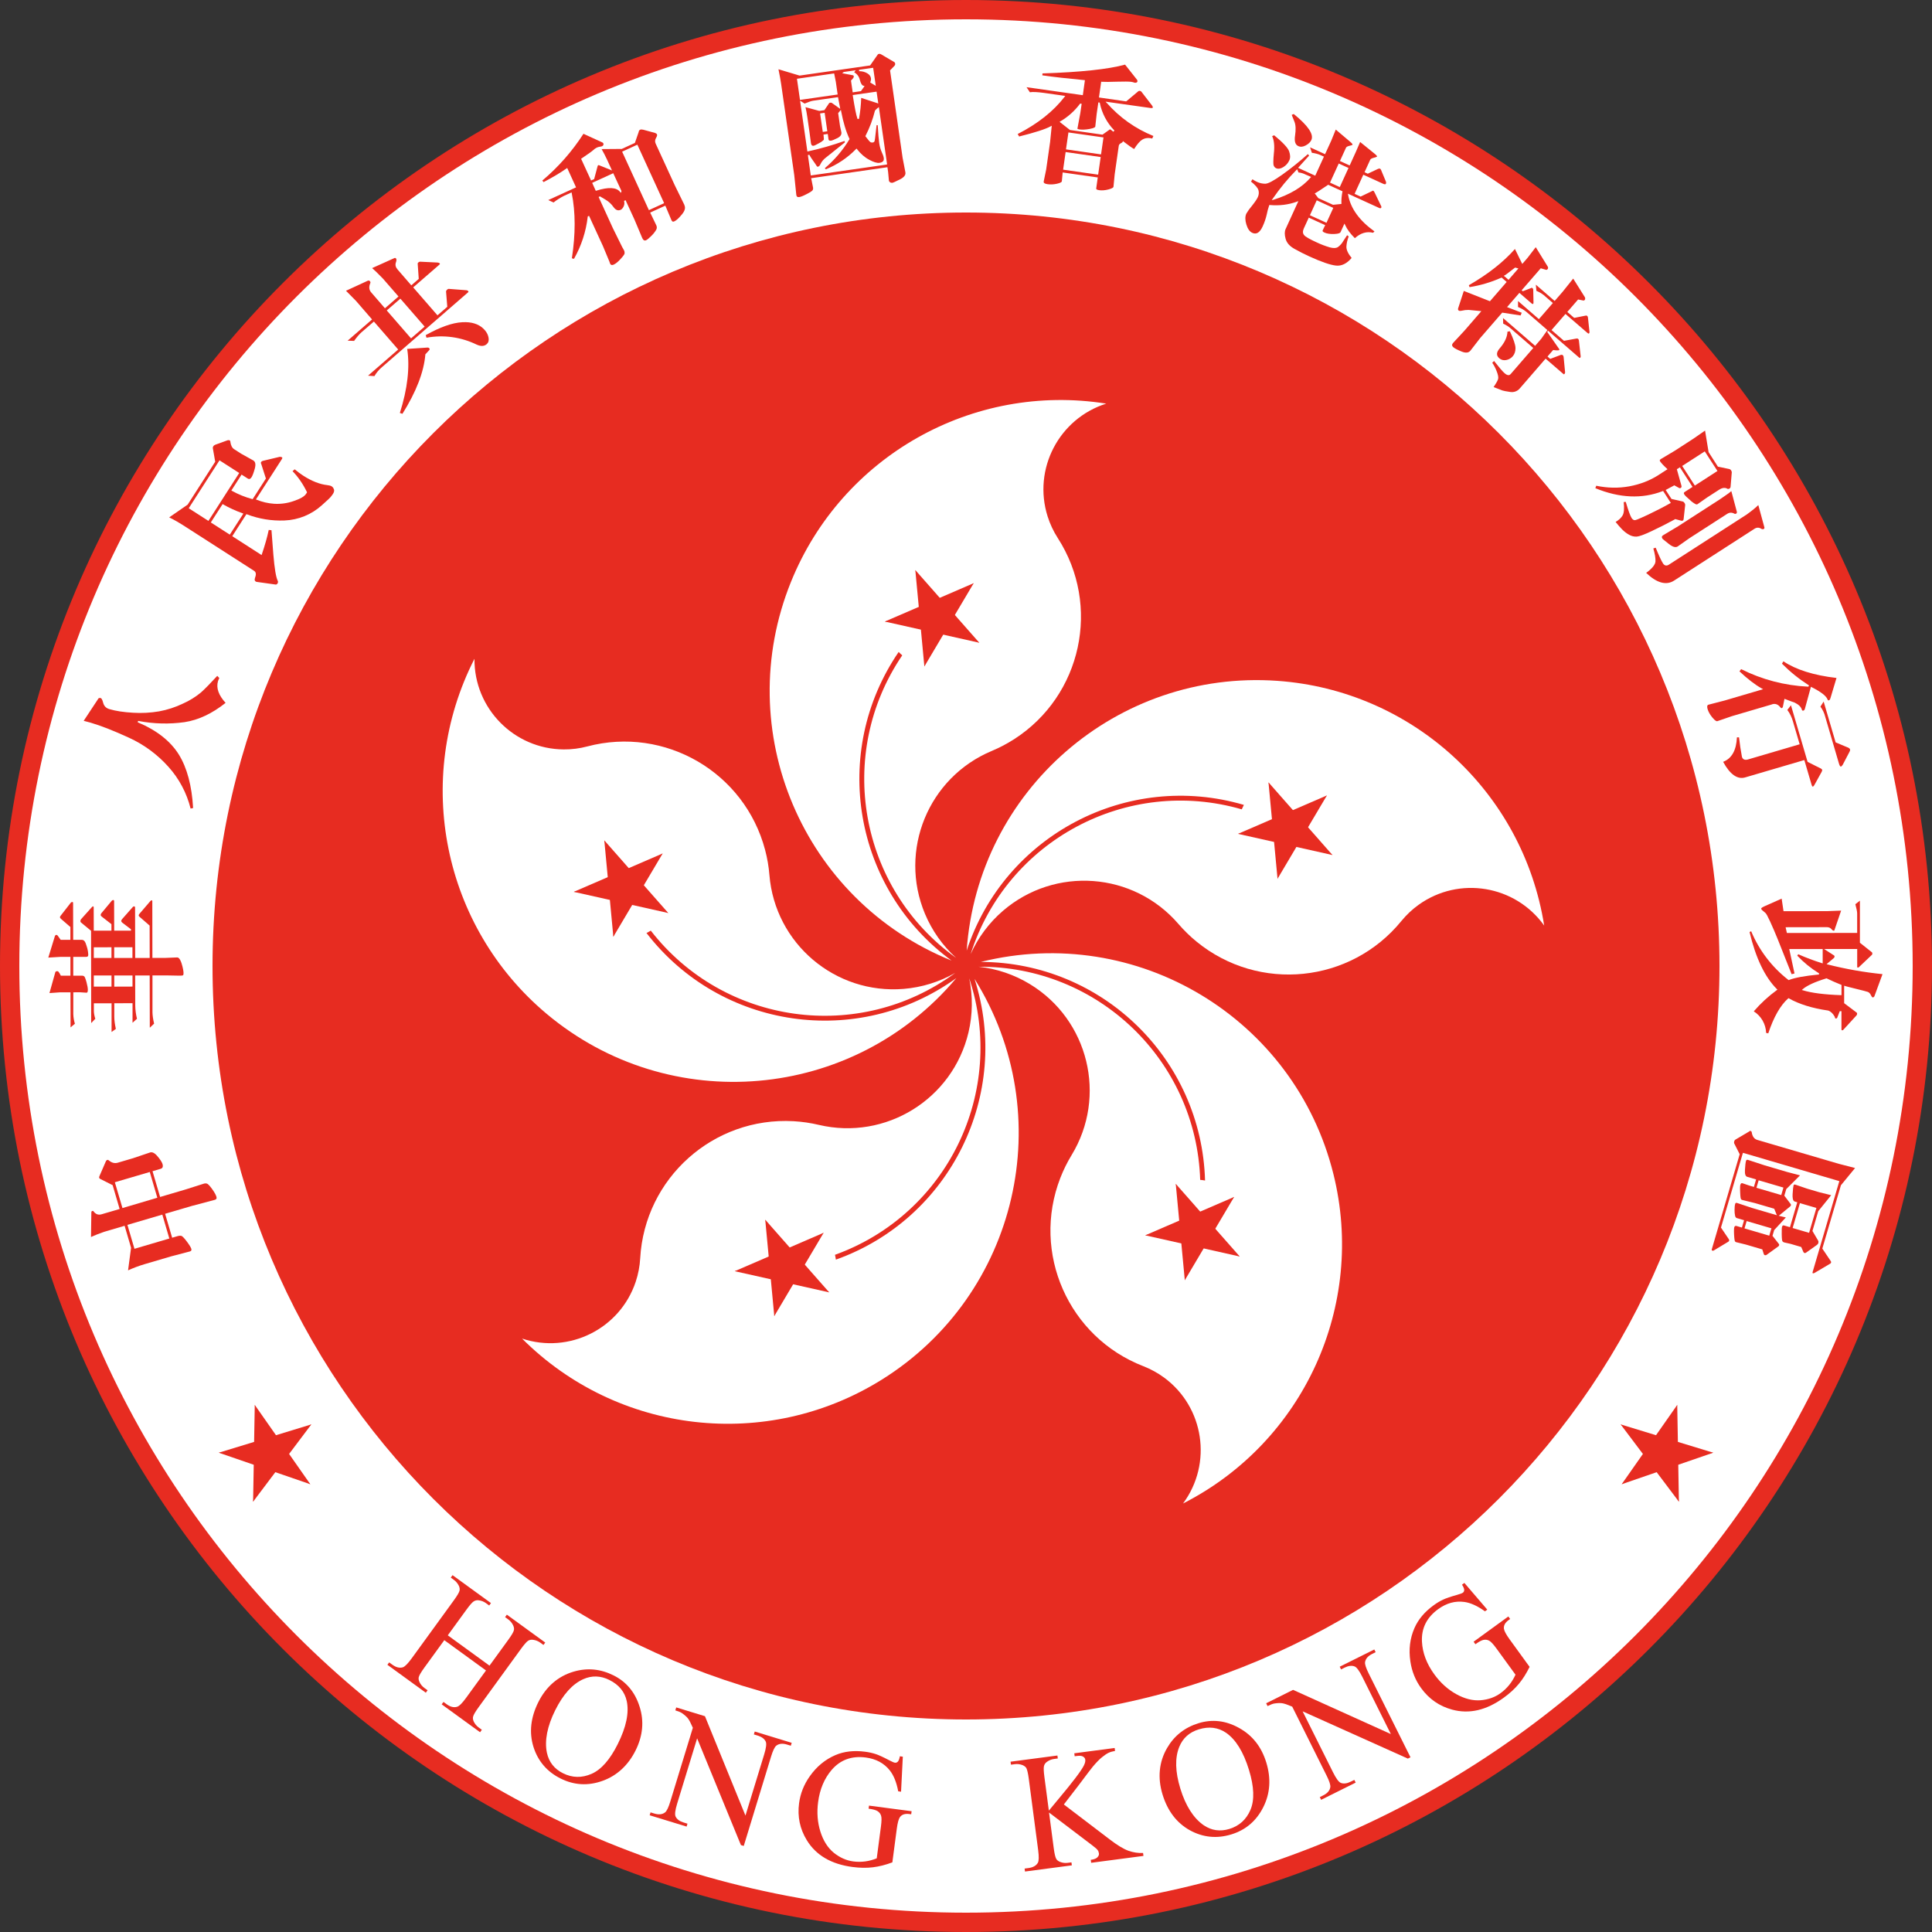 <svg viewBox="0 0 487 487" fill="none" xmlns="http://www.w3.org/2000/svg">
<rect x="0" y="0" width="487" height="487" fill="#333333" stroke="none"/>
<g clip-path="url(#clip0_109_4849)">
<path d="M243.5 484.565C376.637 484.565 484.565 376.637 484.565 243.5C484.565 110.364 376.637 2.435 243.5 2.435C110.363 2.435 2.435 110.364 2.435 243.5C2.435 376.637 110.363 484.565 243.5 484.565Z" fill="white" stroke="#E72C21" stroke-width="4.87"/>
<path d="M243.5 433.43C348.395 433.43 433.43 348.395 433.43 243.5C433.43 138.604 348.395 53.57 243.5 53.57C138.605 53.57 53.57 138.604 53.57 243.5C53.57 348.395 138.605 433.43 243.5 433.43Z" fill="#E72C21"/>
<path d="M278.848 101.742C266.917 105.517 260.301 118.252 264.076 130.183C264.684 132.099 265.545 133.933 266.632 135.621C277.598 152.642 272.696 175.328 255.675 186.302C253.865 187.462 251.958 188.469 249.977 189.297C233.995 195.993 226.463 214.369 233.159 230.351C234.937 234.588 237.615 238.378 241.016 241.463C216.553 223.931 210.53 190.092 227.429 165.19C227.112 164.923 226.82 164.638 226.528 164.338C209.24 189.613 215.14 224.052 239.856 242.136C202.316 226.95 184.191 184.2 199.386 146.66C212.186 115.013 245.131 96.394 278.848 101.742Z" fill="white"/>
<path d="M245.44 147.001L233.663 152.09L236.203 157.983L245.44 147.001Z" fill="#E72C21"/>
<path d="M245.44 147.001L238.898 158.04L233.379 154.769L245.44 147.001Z" fill="#E72C21"/>
<path d="M246.852 162.017L238.37 152.382L233.557 156.619L246.852 162.009V162.017Z" fill="#E72C21"/>
<path d="M246.852 162.017L234.328 159.208L235.732 152.95L246.852 162.017Z" fill="#E72C21"/>
<path d="M223.038 156.676L235.562 159.484L236.966 153.226L223.038 156.676Z" fill="#E72C21"/>
<path d="M223.038 156.676L234.815 151.587L237.356 157.48L223.03 156.676H223.038Z" fill="#E72C21"/>
<path d="M233.005 167.999L239.547 156.96L234.028 153.689L233.005 167.999Z" fill="#E72C21"/>
<path d="M233.005 167.999L231.804 155.223L238.192 154.623L233.005 167.999Z" fill="#E72C21"/>
<path d="M230.724 143.698L231.926 156.473L238.313 155.873L230.724 143.698Z" fill="#E72C21"/>
<path d="M230.724 143.698L239.206 153.332L234.393 157.569L230.732 143.698H230.724Z" fill="#E72C21"/>
<path d="M389.243 233.305C381.962 223.127 367.815 220.765 357.628 228.046C355.989 229.215 354.52 230.603 353.245 232.161C340.445 247.851 317.354 250.196 301.664 237.396C300 236.041 298.458 234.531 297.054 232.908C285.747 219.775 265.943 218.298 252.81 229.596C249.328 232.591 246.552 236.317 244.669 240.505C253.784 211.821 284.108 195.636 313.011 204.012C313.173 203.631 313.352 203.258 313.547 202.892C284.164 194.264 253.232 210.514 243.67 239.612C246.511 199.215 281.567 168.77 321.964 171.619C356.013 174.013 383.91 199.597 389.243 233.314" fill="white"/>
<path d="M335.876 215.53L327.394 205.895L322.581 210.132L335.876 215.522V215.53Z" fill="#E72C21"/>
<path d="M335.876 215.53L323.352 212.721L324.756 206.464L335.876 215.53Z" fill="#E72C21"/>
<path d="M322.029 221.512L328.571 210.473L323.051 207.202L322.029 221.512Z" fill="#E72C21"/>
<path d="M322.029 221.512L320.827 208.736L327.215 208.136L322.029 221.512Z" fill="#E72C21"/>
<path d="M319.748 197.211L320.949 209.986L327.337 209.386L319.748 197.211Z" fill="#E72C21"/>
<path d="M319.748 197.211L328.23 206.845L323.417 211.082L319.756 197.211H319.748Z" fill="#E72C21"/>
<path d="M312.061 210.189L324.585 212.998L325.99 206.74L312.061 210.189Z" fill="#E72C21"/>
<path d="M312.061 210.189L323.839 205.1L326.379 210.993L312.053 210.189H312.061Z" fill="#E72C21"/>
<path d="M334.471 200.506L322.694 205.595L325.235 211.488L334.471 200.506Z" fill="#E72C21"/>
<path d="M334.472 200.506L327.929 211.545L322.41 208.274L334.472 200.506Z" fill="#E72C21"/>
<path d="M131.579 337.41C143.454 341.371 156.286 334.959 160.247 323.084C160.88 321.176 161.262 319.188 161.376 317.183C162.504 296.964 179.817 281.494 200.027 282.622C202.178 282.744 204.305 283.052 206.399 283.548C223.265 287.525 240.156 277.079 244.133 260.22C245.188 255.748 245.245 251.105 244.312 246.609C253.792 275.171 238.784 306.088 210.473 316.298C210.571 316.704 210.644 317.11 210.701 317.516C239.547 307.224 255.018 275.902 245.651 246.739C267.095 281.096 256.633 326.322 222.275 347.767C193.315 365.842 155.718 361.549 131.587 337.402" fill="white"/>
<path d="M185.206 320.43L197.73 323.238L199.134 316.98L185.206 320.43Z" fill="#E72C21"/>
<path d="M185.206 320.43L196.983 315.341L199.524 321.233L185.198 320.43H185.206Z" fill="#E72C21"/>
<path d="M192.892 307.451L194.094 320.227L200.482 319.626L192.892 307.451Z" fill="#E72C21"/>
<path d="M192.892 307.451L201.374 317.086L196.561 321.323L192.901 307.451H192.892Z" fill="#E72C21"/>
<path d="M209.02 325.77L200.538 316.136L195.725 320.373L209.02 325.762V325.77Z" fill="#E72C21"/>
<path d="M209.02 325.771L196.496 322.962L197.9 316.704L209.02 325.771Z" fill="#E72C21"/>
<path d="M207.616 310.747L195.839 315.836L198.379 321.729L207.616 310.747Z" fill="#E72C21"/>
<path d="M207.616 310.747L201.074 321.785L195.555 318.514L207.616 310.747Z" fill="#E72C21"/>
<path d="M195.173 331.753L201.715 320.714L196.196 317.443L195.173 331.753Z" fill="#E72C21"/>
<path d="M195.173 331.753L193.972 318.977L200.36 318.376L195.173 331.753Z" fill="#E72C21"/>
<path d="M298.231 378.959C305.666 368.894 303.531 354.706 293.466 347.271C291.851 346.078 290.073 345.104 288.198 344.374C269.319 337.053 259.952 315.811 267.274 296.932C268.053 294.927 269.003 292.995 270.123 291.161C279.116 276.356 274.408 257.055 259.595 248.061C255.667 245.675 251.268 244.182 246.706 243.687C276.803 243.492 301.567 267.322 302.532 297.411C302.946 297.443 303.352 297.5 303.758 297.573C302.89 266.957 277.874 242.566 247.25 242.469C286.551 232.689 326.339 256.625 336.111 295.925C344.35 329.05 328.644 363.48 298.231 378.975" fill="white"/>
<path d="M298.653 322.711L305.195 311.672L299.675 308.401L298.653 322.711Z" fill="#E72C21"/>
<path d="M298.653 322.711L297.451 309.935L303.839 309.334L298.653 322.711Z" fill="#E72C21"/>
<path d="M288.677 311.388L301.201 314.196L302.605 307.938L288.677 311.388Z" fill="#E72C21"/>
<path d="M288.677 311.388L300.455 306.299L302.995 312.191L288.669 311.388H288.677Z" fill="#E72C21"/>
<path d="M311.087 301.713L299.31 306.802L301.851 312.695L311.087 301.713Z" fill="#E72C21"/>
<path d="M311.087 301.713L304.545 312.751L299.026 309.48L311.087 301.713Z" fill="#E72C21"/>
<path d="M296.372 298.409L297.573 311.185L303.961 310.584L296.372 298.409Z" fill="#E72C21"/>
<path d="M296.372 298.409L304.854 308.044L300.041 312.281L296.38 298.409H296.372Z" fill="#E72C21"/>
<path d="M312.5 316.728L304.018 307.094L299.205 311.331L312.5 316.72V316.728Z" fill="#E72C21"/>
<path d="M312.5 316.728L299.976 313.92L301.38 307.662L312.5 316.728Z" fill="#E72C21"/>
<path d="M119.599 166.075C119.502 178.591 129.566 188.81 142.082 188.907C144.095 188.923 146.1 188.672 148.048 188.152C167.625 182.982 187.69 194.662 192.86 214.239C193.412 216.317 193.777 218.444 193.948 220.587C195.376 237.851 210.53 250.691 227.794 249.271C232.372 248.889 236.804 247.518 240.789 245.237C216.553 263.085 182.511 258.362 164.046 234.588C163.689 234.799 163.332 235.002 162.958 235.18C181.659 259.433 216.236 264.465 241.065 246.544C215.019 277.557 168.762 281.575 137.756 255.529C111.62 233.573 104.088 196.488 119.591 166.075" fill="white"/>
<path d="M152.325 211.829L153.527 224.604L159.915 224.004L152.325 211.829Z" fill="#E72C21"/>
<path d="M152.325 211.829L160.807 221.463L155.994 225.7L152.334 211.829H152.325Z" fill="#E72C21"/>
<path d="M167.041 215.132L155.264 220.221L157.804 226.114L167.041 215.132Z" fill="#E72C21"/>
<path d="M167.041 215.132L160.499 226.171L154.98 222.9L167.041 215.132Z" fill="#E72C21"/>
<path d="M154.606 236.13L161.148 225.091L155.629 221.82L154.606 236.13Z" fill="#E72C21"/>
<path d="M154.606 236.13L153.405 223.354L159.793 222.754L154.606 236.13Z" fill="#E72C21"/>
<path d="M168.453 230.148L159.971 220.514L155.158 224.75L168.453 230.14V230.148Z" fill="#E72C21"/>
<path d="M168.453 230.148L155.929 227.34L157.333 221.082L168.453 230.148Z" fill="#E72C21"/>
<path d="M144.631 224.807L157.155 227.616L158.559 221.358L144.631 224.807Z" fill="#E72C21"/>
<path d="M144.631 224.807L156.408 219.718L158.949 225.611L144.623 224.807H144.631Z" fill="#E72C21"/>
<path d="M78.48 359.049L66.208 362.799L68.083 368.935L78.48 359.049Z" fill="#E72C21"/>
<path d="M78.48 359.049L70.761 369.3L65.639 365.437L78.488 359.049H78.48Z" fill="#E72C21"/>
<path d="M78.22 374.13L70.859 363.619L65.599 367.295L78.212 374.13H78.22Z" fill="#E72C21"/>
<path d="M78.22 374.13L66.086 369.95L68.172 363.886L78.212 374.13H78.22Z" fill="#E72C21"/>
<path d="M55.145 366.183L67.279 370.364L69.365 364.3L55.145 366.192V366.183Z" fill="#E72C21"/>
<path d="M55.145 366.183L67.417 362.434L69.292 368.57L55.145 366.183Z" fill="#E72C21"/>
<path d="M63.797 378.537L71.516 368.286L66.394 364.422L63.797 378.529V378.537Z" fill="#E72C21"/>
<path d="M63.797 378.537L64.024 365.705L70.436 365.818L63.797 378.537Z" fill="#E72C21"/>
<path d="M64.219 354.138L63.992 366.971L70.404 367.084L64.211 354.138H64.219Z" fill="#E72C21"/>
<path d="M64.219 354.138L71.581 364.649L66.321 368.326L64.219 354.138Z" fill="#E72C21"/>
<path d="M408.52 359.049L416.239 369.3L421.361 365.437L408.512 359.049H408.52Z" fill="#E72C21"/>
<path d="M408.52 359.049L420.792 362.799L418.917 368.935L408.52 359.049Z" fill="#E72C21"/>
<path d="M422.781 354.138L415.419 364.649L420.679 368.326L422.781 354.138Z" fill="#E72C21"/>
<path d="M422.781 354.138L423.008 366.971L416.596 367.084L422.789 354.138H422.781Z" fill="#E72C21"/>
<path d="M423.203 378.537L422.976 365.705L416.564 365.818L423.203 378.537Z" fill="#E72C21"/>
<path d="M423.203 378.537L415.484 368.286L420.606 364.422L423.203 378.529V378.537Z" fill="#E72C21"/>
<path d="M431.855 366.183L419.583 362.434L417.708 368.57L431.855 366.183Z" fill="#E72C21"/>
<path d="M431.855 366.183L419.721 370.364L417.635 364.3L431.855 366.192V366.183Z" fill="#E72C21"/>
<path d="M408.78 374.13L420.914 369.95L418.828 363.886L408.788 374.13H408.78Z" fill="#E72C21"/>
<path d="M408.78 374.13L416.142 363.619L421.401 367.295L408.788 374.13H408.78Z" fill="#E72C21"/>
<path d="M112.887 412.229L123.39 419.859L128.097 413.382C128.933 412.229 129.42 411.418 129.534 410.947C129.623 410.582 129.566 410.176 129.355 409.713C129.071 409.104 128.657 408.609 128.13 408.22L127.318 407.627L127.764 407.01L137.44 414.039L136.993 414.648L136.19 414.064C135.654 413.674 135.053 413.439 134.388 413.349C133.909 413.268 133.462 413.357 133.065 413.625C132.683 413.893 132.091 414.583 131.279 415.695L120.679 430.289C119.843 431.433 119.372 432.245 119.25 432.716C119.161 433.081 119.209 433.487 119.404 433.933C119.705 434.55 120.119 435.053 120.654 435.443L121.458 436.027L121.011 436.644L111.336 429.615L111.783 429.006L112.594 429.591C113.512 430.256 114.388 430.475 115.208 430.232C115.744 430.078 116.507 429.331 117.489 427.976L122.505 421.076L111.994 413.439L106.986 420.33C106.158 421.466 105.687 422.27 105.557 422.748C105.468 423.114 105.525 423.519 105.736 423.982C106.02 424.591 106.434 425.086 106.961 425.476L107.781 426.068L107.335 426.685L97.652 419.648L98.098 419.039L98.902 419.623C99.835 420.297 100.712 420.516 101.531 420.281C102.051 420.119 102.806 419.356 103.788 418.008L114.388 403.414C115.224 402.262 115.711 401.45 115.833 400.979C115.922 400.614 115.874 400.208 115.679 399.762C115.378 399.145 114.964 398.642 114.429 398.252L113.625 397.668L114.072 397.051L123.755 404.088L123.308 404.697L122.497 404.104C121.961 403.715 121.36 403.479 120.695 403.39C120.224 403.317 119.786 403.415 119.38 403.682C118.99 403.942 118.39 404.632 117.586 405.736L112.878 412.213L112.887 412.229Z" fill="#E72C21"/>
<path d="M154.647 422.31C157.893 423.925 160.085 426.563 161.229 430.216C162.39 433.868 162.049 437.537 160.215 441.23C158.38 444.923 155.548 447.585 151.903 448.892C148.259 450.207 144.728 450.012 141.319 448.316C137.91 446.62 135.597 443.933 134.461 440.313C133.349 436.701 133.755 432.951 135.694 429.063C137.634 425.175 140.646 422.529 144.598 421.369C148.032 420.362 151.384 420.679 154.647 422.31ZM153.624 423.479C151.384 422.367 149.176 422.302 146.993 423.284C144.282 424.51 141.936 427.115 139.948 431.109C137.959 435.102 137.22 438.763 137.862 441.831C138.373 444.168 139.72 445.889 141.92 446.985C144.266 448.154 146.66 448.202 149.103 447.139C151.554 446.068 153.762 443.56 155.726 439.615C157.861 435.337 158.608 431.726 157.983 428.787C157.463 426.442 156.01 424.672 153.624 423.487V423.479Z" fill="#E72C21"/>
<path d="M170.45 430.386L177.698 432.602L187.909 457.658L192.625 442.245C193.128 440.605 193.258 439.526 193.022 439.006C192.698 438.308 192.008 437.797 190.961 437.48L190.027 437.196L190.247 436.466L199.564 439.315L199.345 440.045L198.388 439.753C197.259 439.412 196.35 439.501 195.668 440.045C195.255 440.37 194.824 441.287 194.362 442.789L187.479 465.312L186.764 465.093L175.726 438.186L170.693 454.639C170.19 456.278 170.06 457.358 170.288 457.877C170.612 458.575 171.294 459.087 172.341 459.403L173.291 459.696L173.072 460.426L163.762 457.577L163.981 456.847L164.914 457.131C166.051 457.48 166.968 457.382 167.65 456.847C168.072 456.514 168.51 455.597 168.965 454.103L174.646 435.524C174.151 434.38 173.737 433.592 173.421 433.178C173.112 432.773 172.609 432.326 171.911 431.831C171.57 431.604 171.01 431.368 170.231 431.133L170.458 430.394L170.45 430.386Z" fill="#E72C21"/>
<path d="M227.575 442.797L227.129 451.636L226.414 451.538C225.984 449.257 225.27 447.496 224.272 446.246C222.827 444.436 220.814 443.357 218.233 443.016C214.702 442.553 211.837 443.592 209.637 446.141C207.787 448.3 206.65 451.003 206.22 454.257C205.871 456.903 206.066 459.379 206.796 461.692C207.527 464.005 208.655 465.783 210.173 467.025C211.707 468.251 213.338 468.981 215.075 469.208C216.098 469.346 217.105 469.338 218.095 469.208C219.077 469.078 220.043 468.819 221.001 468.429L222.056 460.426C222.242 459.03 222.251 458.113 222.088 457.666C221.942 457.204 221.658 456.838 221.236 456.554C220.83 456.27 220.067 456.059 218.947 455.913L219.053 455.142L229.791 456.554L229.685 457.325L229.182 457.261C228.119 457.123 227.34 457.382 226.853 458.032C226.52 458.502 226.252 459.476 226.057 460.954L224.937 469.444C223.257 470.077 221.626 470.491 220.051 470.686C218.476 470.88 216.756 470.856 214.889 470.612C209.532 469.906 205.693 467.658 203.371 463.859C201.626 461.01 200.977 457.902 201.423 454.541C201.748 452.106 202.633 449.85 204.102 447.772C205.839 445.297 208.014 443.503 210.619 442.391C212.811 441.465 215.295 441.19 218.054 441.555C219.061 441.685 219.962 441.888 220.757 442.155C221.569 442.423 222.689 442.943 224.134 443.706C224.856 444.087 225.351 444.298 225.603 444.331C225.854 444.363 226.09 444.274 226.301 444.071C226.528 443.852 226.707 443.397 226.828 442.707L227.583 442.805L227.575 442.797Z" fill="#E72C21"/>
<path d="M268.15 454.842L279.708 463.648C281.6 465.101 283.174 466.059 284.44 466.522C285.707 466.96 286.932 467.147 288.133 467.074L288.231 467.82L275.049 469.557L274.952 468.811C275.747 468.705 276.291 468.502 276.6 468.194C276.916 467.877 277.054 467.561 277.014 467.228C276.973 466.895 276.868 466.611 276.697 466.367C276.543 466.124 276.056 465.702 275.236 465.085L264.433 456.887L265.61 465.824C265.796 467.22 265.999 468.129 266.243 468.559C266.421 468.884 266.746 469.143 267.217 469.33C267.842 469.574 268.483 469.655 269.132 469.565L270.082 469.444L270.179 470.199L258.37 471.757L258.272 471.01L259.254 470.88C260.399 470.726 261.186 470.288 261.616 469.549C261.884 469.07 261.9 468.007 261.689 466.351L259.336 448.446C259.149 447.042 258.938 446.116 258.711 445.678C258.532 445.378 258.207 445.126 257.753 444.931C257.112 444.688 256.47 444.607 255.813 444.696L254.831 444.826L254.733 444.071L266.543 442.513L266.641 443.259L265.699 443.381C265.058 443.462 264.457 443.706 263.905 444.103C263.508 444.371 263.256 444.737 263.15 445.199C263.045 445.654 263.085 446.563 263.264 447.926L264.384 456.408C264.62 456.108 265.439 455.118 266.843 453.438C270.399 449.201 272.517 446.409 273.199 445.053C273.499 444.461 273.621 443.965 273.564 443.56C273.523 443.243 273.345 442.991 273.028 442.797C272.704 442.586 272.209 442.529 271.535 442.618L270.894 442.699L270.796 441.953L280.975 440.613L281.072 441.36C280.471 441.457 279.936 441.604 279.473 441.815C279.002 442.034 278.442 442.407 277.793 442.935C277.144 443.454 276.356 444.258 275.447 445.345C275.179 445.654 273.978 447.228 271.843 450.077L268.175 454.842H268.15Z" fill="#E72C21"/>
<path d="M302.135 434.363C305.601 433.3 309.01 433.706 312.346 435.573C315.698 437.423 317.979 440.321 319.188 444.258C320.43 448.316 320.178 452.074 318.433 455.54C316.688 459.006 314.001 461.295 310.357 462.407C306.713 463.519 303.19 463.169 299.878 461.327C296.583 459.476 294.302 456.473 293.036 452.318C291.77 448.162 292.127 444.168 294.197 440.605C295.999 437.513 298.645 435.435 302.135 434.363ZM302.2 435.914C299.805 436.644 298.158 438.121 297.257 440.337C296.137 443.089 296.226 446.603 297.533 450.865C298.839 455.126 300.82 458.291 303.401 460.077C305.381 461.424 307.541 461.741 309.894 461.019C312.402 460.247 314.172 458.64 315.211 456.189C316.25 453.73 316.128 450.386 314.837 446.165C313.441 441.595 311.501 438.462 309.018 436.758C307.021 435.419 304.757 435.135 302.208 435.914H302.2Z" fill="#E72C21"/>
<path d="M319.155 429.347L325.941 425.963L350.591 437.107L343.4 422.684C342.637 421.15 341.988 420.273 341.46 420.062C340.746 419.778 339.893 419.883 338.911 420.37L338.043 420.809L337.702 420.127L346.419 415.784L346.76 416.466L345.867 416.913C344.812 417.44 344.22 418.13 344.09 418.991C344.017 419.51 344.333 420.476 345.031 421.88L355.542 442.959L354.877 443.292L328.352 431.377L336.03 446.774C336.793 448.308 337.442 449.184 337.962 449.404C338.676 449.688 339.528 449.582 340.502 449.095L341.387 448.657L341.728 449.339L333.019 453.681L332.678 452.999L333.546 452.561C334.61 452.033 335.21 451.335 335.332 450.475C335.405 449.939 335.097 448.973 334.398 447.577L325.73 430.192C324.577 429.705 323.741 429.412 323.23 429.339C322.727 429.258 322.053 429.274 321.209 429.404C320.803 429.477 320.235 429.688 319.513 430.054L319.172 429.364L319.155 429.347Z" fill="#E72C21"/>
<path d="M369.138 399.023L374.901 405.744L374.316 406.166C372.433 404.811 370.704 404.023 369.122 403.804C366.833 403.488 364.625 404.088 362.515 405.622C359.633 407.716 358.27 410.444 358.432 413.804C358.578 416.645 359.609 419.388 361.541 422.042C363.107 424.201 364.958 425.865 367.076 427.042C369.203 428.219 371.24 428.73 373.196 428.584C375.152 428.422 376.841 427.821 378.253 426.791C379.081 426.19 379.811 425.492 380.444 424.705C381.069 423.933 381.589 423.073 382.011 422.14L377.263 415.606C376.435 414.469 375.81 413.788 375.388 413.577C374.966 413.341 374.503 413.268 374.008 413.357C373.521 413.43 372.815 413.804 371.906 414.461L371.451 413.828L380.209 407.465L380.664 408.098L380.25 408.398C379.381 409.031 379 409.745 379.097 410.565C379.178 411.133 379.657 412.026 380.534 413.236L385.566 420.167C384.779 421.782 383.886 423.211 382.871 424.429C381.865 425.654 380.599 426.823 379.073 427.927C374.706 431.1 370.372 432.115 366.062 430.954C362.839 430.086 360.226 428.284 358.229 425.532C356.784 423.544 355.875 421.296 355.51 418.779C355.064 415.784 355.404 412.984 356.541 410.387C357.499 408.203 359.106 406.296 361.362 404.656C362.182 404.056 362.977 403.585 363.74 403.228C364.511 402.863 365.688 402.465 367.255 402.027C368.042 401.807 368.545 401.621 368.756 401.466C368.967 401.312 369.073 401.093 369.081 400.801C369.089 400.484 368.911 400.03 368.529 399.445L369.146 398.999L369.138 399.023Z" fill="#E72C21"/>
<path d="M54.536 301.615C54.398 301.153 54.041 300.519 53.465 299.716C52.75 298.726 52.377 298.425 52.182 298.36C51.914 298.271 51.59 298.279 51.216 298.417L46.809 299.821L40.356 301.721L38.449 295.227L40.486 294.627C40.811 294.529 41.216 294.302 40.965 293.417C40.819 292.93 40.38 292.257 39.658 291.413C38.968 290.609 38.335 290.309 37.775 290.52L33.522 291.956L29.683 293.085C28.903 293.312 28.149 293.109 27.418 292.492C27.296 292.378 27.191 292.338 27.045 292.395C26.874 292.443 26.744 292.565 26.655 292.801L25.072 296.453C24.991 296.632 24.967 296.778 24.999 296.899C25.04 297.021 25.137 297.11 25.316 297.2L28.327 298.709L28.392 298.742L30.153 304.74L29.999 304.797L25.592 306.087C24.78 306.323 24.107 306.071 23.587 305.357C23.498 305.235 23.408 305.211 23.262 305.26C23.108 305.308 23.043 305.389 23.027 305.56L22.938 311.81C23.798 311.412 24.886 310.982 26.217 310.511L31.412 308.985L33.035 314.521V314.553L32.28 320.219C33.595 319.618 35.007 319.082 36.501 318.644L43.148 316.688L47.848 315.454C48.034 315.397 48.156 315.332 48.213 315.219C48.27 315.121 48.278 314.983 48.229 314.805C48.116 314.431 47.742 313.823 47.133 313.003C46.37 311.98 45.997 311.672 45.827 311.574C45.599 311.453 45.242 311.469 44.804 311.582L43.392 311.996L41.622 305.958L48.424 303.961L54.098 302.459C54.317 302.411 54.471 302.305 54.544 302.183C54.617 302.045 54.617 301.859 54.544 301.615M31.022 304.472L30.868 304.521L28.952 298.011L37.596 295.471L37.751 295.414L39.658 301.916L31.022 304.472ZM42.645 312.037L42.694 312.191L34.049 314.74L33.895 314.789L32.166 308.912L32.109 308.758L40.916 306.169L42.637 312.037" fill="#E72C21"/>
<path d="M28.554 226.869C28.425 226.877 28.303 226.926 28.205 227.015L25.535 230.221C25.43 230.335 25.373 230.489 25.381 230.643C25.381 230.789 25.47 230.927 25.657 231.057L28.027 232.908L28.092 232.956V234.596H23.636V234.434L23.619 228.793C23.619 228.468 23.506 228.468 23.457 228.468C23.376 228.468 23.295 228.517 23.206 228.606L20.438 231.698C20.324 231.836 20.259 232.015 20.267 232.193C20.267 232.348 20.308 232.453 20.413 232.526L22.889 234.572L22.954 234.62V234.701L22.986 257.891L24.025 256.803C23.758 255.992 23.628 255.229 23.66 254.53V252.899H27.962L28.124 252.891V260.131L29.204 259.352C28.952 258.215 28.806 257.168 28.806 256.251V252.891H28.968L33.238 252.875H33.408V257.81L34.528 256.803C34.26 255.724 34.114 254.62 34.09 253.508L34.074 246.049V245.886H37.734V246.049L37.759 259.06L38.846 258.029C38.578 256.909 38.441 255.935 38.432 255.155V246.04L38.424 245.878H42.239L45.258 245.935C45.843 245.951 46.046 245.886 46.119 245.846C46.216 245.789 46.265 245.602 46.265 245.334C46.265 244.766 46.103 243.93 45.778 242.859C45.559 242.169 45.194 241.341 44.674 241.341L41.785 241.455H38.416V241.292L38.392 227.169C38.392 226.942 38.311 226.942 38.238 226.942C38.124 226.942 38.019 226.999 37.913 227.121L35.153 230.343C35.023 230.489 34.959 230.627 34.959 230.749C34.959 230.87 35.04 230.992 35.202 231.122L37.661 233.265L37.718 233.322V233.403L37.734 241.292V241.471H34.074V241.308L34.049 228.817C34.049 228.679 34.025 228.573 33.968 228.533C33.936 228.492 33.879 228.468 33.79 228.468C33.668 228.468 33.554 228.533 33.473 228.63L30.827 231.625C30.648 231.812 30.567 231.999 30.567 232.153C30.567 232.291 30.648 232.421 30.803 232.559L32.937 234.182L33.011 234.239V234.596H28.782V234.434L28.765 227.194C28.765 226.877 28.644 226.877 28.554 226.877V226.869ZM18.198 227.364C18.092 227.364 17.978 227.421 17.857 227.526L15.259 230.862C15.178 230.96 15.13 231.081 15.121 231.203C15.121 231.341 15.203 231.487 15.389 231.633L17.686 233.622L17.743 233.671V236.901H15.308L15.251 236.836L14.553 235.862C14.472 235.724 14.358 235.659 14.229 235.659C14.082 235.659 13.961 235.74 13.863 235.878L12.175 241.382L15.324 241.195H17.751V245.773L17.759 245.943H15.341L15.292 245.862C15.138 245.497 14.927 245.164 14.667 244.864C14.586 244.831 14.505 244.807 14.407 244.807C14.196 244.807 14.05 244.88 13.953 245.026L12.467 250.326L15.194 250.131H17.767V250.294L17.784 258.978L18.879 258.053C18.636 257.274 18.506 256.462 18.474 255.651V250.294L18.465 250.131H18.628L20.137 250.123L21.769 250.229C21.891 250.229 21.948 250.196 21.98 250.164C22.061 250.091 22.142 249.92 22.142 249.482C22.142 249.044 22.02 248.386 21.793 247.534C21.485 246.414 21.298 246.162 21.225 246.114C21.079 245.992 20.892 245.927 20.698 245.935H18.465V241.357L18.457 241.195H21.761C22.102 241.195 22.248 241.024 22.248 240.659C22.223 240.002 22.11 239.352 21.915 238.727C21.712 237.997 21.509 237.494 21.306 237.242C21.128 237.015 20.884 236.901 20.568 236.901H18.449V236.739L18.425 227.656C18.425 227.543 18.409 227.453 18.36 227.413C18.352 227.405 18.311 227.364 18.198 227.364ZM33.213 238.768H33.384V241.3L33.392 241.471H28.944H28.782V238.938V238.768H33.221H33.213ZM27.938 238.776H28.1V241.479H23.644V238.792H23.806L27.938 238.776ZM33.4 245.886V248.687H33.238L28.96 248.703H28.798V245.894H33.4V245.886ZM27.946 245.886H28.108V248.524V248.695H23.806L23.644 248.703V245.894H27.938L27.946 245.886Z" fill="#E72C21"/>
<path d="M34.772 181.862L34.812 181.716L34.959 181.74C38.765 182.471 42.669 182.568 46.517 182.033C50.023 181.497 53.497 179.857 56.865 177.171C55.104 175.255 54.447 173.413 54.95 171.7C55.031 171.432 55.153 171.164 55.283 170.913L54.763 170.369C53.026 172.26 51.63 173.68 50.648 174.557C49.276 175.693 47.75 176.635 46.111 177.357C44.203 178.275 42.182 178.932 40.096 179.313C37.937 179.679 35.746 179.8 33.562 179.662C31.225 179.533 29.204 179.232 27.556 178.745C26.728 178.502 26.209 177.958 25.998 177.13C25.77 176.205 25.511 175.994 25.373 175.953C25.194 175.904 25.016 175.929 24.845 176.018L21.095 181.7C21.704 181.854 22.305 182.008 22.865 182.171C25.454 182.934 28.692 184.2 32.499 185.953C36.29 187.682 39.682 190.182 42.458 193.29C45.153 196.285 47.069 199.897 48.042 203.81L48.676 203.68C48.367 198.079 47.15 193.542 45.08 190.198C42.978 186.83 39.544 184.11 34.845 182.122L34.707 182.065L34.772 181.846" fill="#E72C21"/>
<path d="M84.17 123.373C84.056 123.008 83.87 122.756 83.602 122.586C83.374 122.44 83.009 122.342 82.514 122.286C80.623 122.083 78.577 121.279 76.443 119.907C75.712 119.437 74.99 118.893 74.284 118.3L73.74 118.763C75.168 120.24 76.386 122.01 77.36 124.023L77.4 124.104L77.189 124.428C76.775 125.118 75.737 125.735 73.992 126.312C72.409 126.863 70.737 127.091 69.073 126.985C67.571 126.88 66.102 126.539 64.706 125.971L64.511 125.898L71.037 115.744C71.264 115.386 71.135 115.305 71.078 115.273C71.013 115.232 70.859 115.167 70.55 115.143L66.232 116.174C66.07 116.206 65.924 116.304 65.834 116.45C65.737 116.604 65.737 116.734 65.818 116.88H65.834V116.904L67.003 120.549L67.027 120.622L63.683 125.825L63.562 125.792C61.784 125.313 60.08 124.623 58.472 123.73L58.318 123.641L60.891 119.632L61.037 119.721L62.417 120.606C62.677 120.776 63.026 120.89 63.416 120.281C63.667 119.891 63.943 119.153 64.235 118.089C64.503 117.075 64.389 116.409 63.878 116.085L60.802 114.372L59.016 113.227C58.497 112.895 58.188 112.27 58.067 111.369L58.075 111.353C58.075 111.198 58.026 111.101 57.912 111.028C57.758 110.93 57.596 110.922 57.393 110.971L54.276 112.099C54.065 112.172 53.878 112.318 53.757 112.513C53.659 112.651 53.619 112.822 53.651 112.984L54.236 116.32L54.252 116.385L47.296 127.212L47.263 127.229L42.645 130.419C43.773 130.946 45.25 131.798 47.085 132.992L64.049 143.892C64.528 144.201 64.617 144.761 64.317 145.532C64.195 145.873 64.162 146.149 64.243 146.343C64.308 146.481 64.438 146.595 64.633 146.668L69.438 147.342C69.665 147.366 69.828 147.293 69.957 147.066C70.096 146.871 70.12 146.619 70.014 146.408C69.568 145.524 69.203 143.348 68.902 139.761L68.432 133.649L67.742 133.584C67.344 135.467 66.751 137.529 66.005 139.72L65.94 139.915L58.545 135.159L62.117 129.599L62.239 129.647C65.258 130.8 68.472 131.328 71.703 131.198C75.193 131.068 78.521 129.712 81.11 127.375C82.506 126.149 83.326 125.37 83.545 125.029L83.918 124.518C84.202 124.079 84.284 123.69 84.186 123.349M52.539 131.303L47.572 128.113L55.331 116.036L60.299 119.226L52.629 131.165L52.539 131.311V131.303ZM61.24 129.631L58.018 134.623L57.929 134.761L57.791 134.68L53.14 131.693L56.119 127.058L56.257 127.148C57.669 127.959 59.317 128.73 61.151 129.388L61.346 129.453L61.232 129.631" fill="#E72C21"/>
<path d="M99.665 65.031C99.6 65.014 99.527 65.014 99.454 65.039L93.804 67.579C94.275 67.961 95.152 68.813 96.548 70.25L100.346 74.617L100.452 74.738L100.33 74.844L97.165 77.595L97.035 77.709L93.569 73.707C93.017 73.082 92.944 72.295 93.342 71.37C93.39 71.264 93.431 71.102 93.244 70.883C93.098 70.712 92.928 70.672 92.709 70.761L87.214 73.293L89.697 75.802L93.788 80.525L93.666 80.631L87.628 85.874L89.259 85.931C89.933 84.981 90.566 84.251 91.126 83.756L94.251 81.053L94.356 81.175L100.371 88.098L100.249 88.204L92.773 94.697L94.381 94.803C94.868 93.967 95.493 93.212 96.231 92.587L117.968 73.707C118.024 73.659 118.081 73.594 118.089 73.529C118.089 73.48 118.065 73.431 118.016 73.375C117.911 73.261 117.773 73.188 117.619 73.164L113.106 72.815C113.057 72.806 112.935 72.815 112.716 73.009C112.513 73.188 112.424 73.358 112.44 73.521L112.741 77.263V77.344L110.273 79.487L110.168 79.365L104.259 72.563L104.153 72.441L104.275 72.336L110.711 66.751C110.866 66.622 110.898 66.532 110.89 66.492C110.906 66.484 110.89 66.443 110.857 66.402C110.784 66.321 110.63 66.224 110.249 66.175L105.874 65.964C105.744 65.964 105.598 66.029 105.436 66.167C105.306 66.281 105.265 66.402 105.298 66.565V66.581V66.597L105.549 70.225V70.307L103.682 71.93L100.241 67.961C99.721 67.376 99.575 66.776 99.794 66.159C99.973 65.672 99.973 65.323 99.819 65.144C99.762 65.079 99.713 65.055 99.648 65.031H99.665ZM100.915 75.274L101.028 75.404L106.937 82.206L107.043 82.327L103.617 85.29L103.504 85.176L97.595 78.374L97.489 78.253L100.793 75.396L100.906 75.282L100.915 75.274ZM117.432 81.207C117.14 81.207 116.839 81.207 116.523 81.224C114.023 81.353 110.931 82.449 107.31 84.478L107.505 85.128C111.791 84.34 116.214 84.949 120.135 86.856C121.206 87.343 122.034 87.311 122.675 86.759C123.114 86.378 123.268 85.858 123.162 85.176C123.049 84.47 122.724 83.805 122.196 83.204C121.093 81.938 119.502 81.264 117.44 81.207H117.432ZM107.749 87.611L102.643 87.952C103.35 92.603 102.725 98.025 100.793 104.096L101.442 104.307C104.916 98.772 106.856 93.739 107.221 89.356V89.3L107.278 89.259L108.195 88.261C108.341 88.098 108.349 87.952 108.187 87.766C108.098 87.66 107.944 87.611 107.757 87.603L107.749 87.611Z" fill="#E72C21"/>
<path d="M172.536 51.695L170.077 46.671L165.263 36.176C165.052 35.713 165.101 35.226 165.385 34.739C165.612 34.366 165.694 34.066 165.604 33.879C165.531 33.725 165.369 33.595 165.109 33.506L162.187 32.71C161.83 32.621 161.554 32.613 161.376 32.694C161.156 32.791 161.027 32.978 160.986 33.262V33.286L160.061 35.957L160.036 36.03L156.733 37.54H156.7L151.644 37.58C152.123 38.408 152.593 39.317 153.056 40.316L154.265 42.97L153.876 42.807L151.303 41.768C151.149 41.687 150.978 41.639 150.8 41.614C150.759 41.63 150.67 41.72 150.589 42.053L149.793 45.056L149.777 45.137L148.99 45.494L146.538 40.153L146.482 40.023L146.595 39.942C148.251 38.83 149.249 38.116 149.55 37.832C149.809 37.58 150.102 37.369 150.426 37.207C150.71 37.077 151.043 36.988 151.425 36.947C151.725 36.907 151.92 36.809 152.041 36.63C152.139 36.452 152.155 36.29 152.074 36.127C152.017 36.022 151.928 35.932 151.814 35.892L147.074 33.725C144.225 38.148 140.727 42.126 136.701 45.518L137.026 45.9C139.379 44.666 141.327 43.505 142.805 42.458L142.975 42.345L145.207 47.231L138.203 50.429L139.526 51.046C140.337 50.404 141.214 49.853 142.139 49.382L144.079 48.497L144.12 48.7C145.085 53.489 145.094 59.016 144.152 65.112L144.688 65.242C146.538 61.979 147.715 58.383 148.145 54.658V54.56L148.486 54.406L148.551 54.552L151.993 62.052L153.616 65.948L153.77 66.411C153.9 66.695 154.119 66.963 154.728 66.687C155.207 66.467 155.775 66.005 156.416 65.299C157.269 64.381 157.423 64.024 157.439 63.894C157.471 63.659 157.431 63.383 157.301 63.099L156.847 62.295L154.46 57.458L150.897 49.658L151.043 49.585L151.246 49.495L151.327 49.552C151.449 49.642 151.871 49.893 152.601 50.307C153.421 50.786 154.119 51.435 154.663 52.215C155.215 52.969 155.799 53.188 156.481 52.872C156.741 52.75 156.976 52.49 157.179 52.077C157.39 51.663 157.439 51.24 157.333 50.77L157.309 50.64L157.691 50.461L157.756 50.607L159.931 55.348L161.871 59.958C162.033 60.307 162.204 60.518 162.39 60.591C162.52 60.648 162.674 60.632 162.845 60.567C163.177 60.404 163.64 60.023 164.225 59.422C164.695 58.968 165.101 58.448 165.426 57.888C165.621 57.507 165.612 57.117 165.393 56.703L163.965 53.74L163.884 53.586L167.707 51.841L167.772 51.987L169.233 55.453C169.33 55.656 169.427 55.794 169.549 55.843C169.663 55.9 169.817 55.875 169.987 55.794C170.491 55.567 171.132 54.974 171.903 54.033C172.658 53.115 172.844 52.352 172.495 51.679M156.627 48.245L156.595 48.351L156.489 48.627L156.303 48.383C155.41 47.206 153.397 47.093 150.321 48.059L150.183 48.108L149.266 46.095L154.582 43.66L154.647 43.806L156.644 48.132L156.668 48.181L156.635 48.245H156.627ZM167.268 51.281L163.567 52.969L163.502 52.823L156.887 38.376L156.822 38.23L156.968 38.165L160.661 36.468L160.726 36.614L167.341 51.062L167.406 51.208L167.26 51.273" fill="#E72C21"/>
<path d="M227.543 39.942L224.353 17.735L224.418 17.678L225.416 16.647C225.603 16.461 225.676 16.266 225.643 16.038C225.611 15.811 225.513 15.681 225.335 15.6L222.113 13.701C221.958 13.604 221.78 13.555 221.601 13.571C221.415 13.595 221.285 13.677 221.204 13.823L219.369 16.444L219.32 16.501L201.569 19.05H201.537L196.229 17.459C196.545 19.05 196.789 20.308 196.902 21.168L200.206 44.13L200.725 49.122C200.75 49.341 200.823 49.495 200.936 49.585C201.05 49.674 201.237 49.706 201.472 49.674C201.87 49.617 202.511 49.358 203.347 48.919C204.394 48.383 204.719 48.108 204.816 47.969C204.946 47.775 204.986 47.556 204.946 47.28L204.508 45.096L204.475 44.918L223.533 42.174L223.695 42.158L223.866 43.343L224.069 45.559C224.093 45.705 224.19 45.827 224.353 45.94C224.515 46.062 224.702 46.103 224.929 46.078C225.091 46.054 225.554 45.883 226.901 45.194C227.924 44.666 228.354 44.082 228.216 43.408L227.551 39.934M220.96 23.108L221.39 26.087L221.13 25.998L217.08 24.675C217.032 26.404 216.853 28.132 216.545 29.837L216.52 29.951L216.171 29.999L216.122 29.878C215.822 29.05 215.449 27.166 214.97 24.131L214.946 23.96L220.79 23.124L220.968 23.108H220.96ZM216.674 17.573L220.092 17.086L220.124 17.256L220.757 21.631L220.457 21.452L219.467 20.86L219.353 20.787L219.41 20.657C219.531 20.324 219.58 20.008 219.54 19.715C219.467 19.22 219.166 18.806 218.622 18.482C218.038 18.141 217.381 17.954 216.707 17.946H216.569L216.52 17.613L216.691 17.581L216.674 17.573ZM212.608 18.214L212.665 18.165L212.705 18.141L215.7 17.711L215.449 18.035L215.319 18.222C216.058 18.636 216.577 19.35 216.747 20.17C216.983 21.063 217.299 21.55 217.681 21.631L217.932 21.68L217.786 21.899L217.056 22.922L217.015 22.978L214.937 23.279L214.507 20.3L214.564 20.243C215.14 19.707 215.238 19.407 215.213 19.245C215.181 19.026 215.075 18.985 214.978 18.969L212.665 18.53L212.275 18.457L212.6 18.23L212.608 18.214ZM201.626 25.008L200.887 19.853L210.27 18.506L210.295 18.668L210.684 20.6L211.147 23.822L201.65 25.186L201.626 25.016V25.008ZM223.427 41.492L204.386 44.228L204.353 44.065L203.639 39.082L204.021 39.025L204.069 39.13C204.24 39.455 204.532 39.918 204.954 40.502C205.392 41.103 205.676 41.541 205.822 41.776C205.969 42.044 206.09 42.028 206.139 42.028C206.431 41.987 206.675 41.736 206.853 41.298C207.17 40.664 207.632 40.121 208.201 39.707L212.998 35.868L212.868 35.535C209.718 36.647 206.634 37.523 203.688 38.157L203.517 38.197L201.675 25.389L201.983 25.576L202.819 26.111C203.858 25.673 204.556 25.446 204.954 25.389L211.244 24.488L211.269 24.65L211.731 27.045L211.804 27.451L211.464 27.215L209.621 25.9C209.499 25.884 209.378 25.884 209.256 25.884C209.102 25.9 208.964 25.998 208.907 26.144L208.891 26.16L207.843 27.718L207.795 27.775L206.529 27.954H206.504L203.038 27.012C203.209 27.743 203.371 28.563 203.501 29.496L204.012 33.043L204.402 35.973C204.443 36.322 204.54 36.549 204.694 36.671C204.792 36.736 204.93 36.769 205.1 36.744C205.206 36.728 205.498 36.63 206.391 36.127C206.813 35.924 207.21 35.657 207.559 35.348C207.649 35.251 207.689 35.113 207.673 34.983L207.592 34.074L207.576 33.92L208.655 33.765L208.842 35.088C208.866 35.234 208.915 35.324 208.988 35.389C209.102 35.47 209.264 35.486 209.499 35.454C209.767 35.413 210.303 35.202 211.098 34.804C211.845 34.423 212.17 33.944 212.088 33.343L211.739 31.752L211.277 28.514L211.326 28.457L211.739 27.954L211.967 27.678L212.024 28.027C212.543 30.787 213.249 33.14 214.118 34.983L214.15 35.056L214.101 35.137C212.446 37.88 210.352 40.332 207.908 42.401L208.168 42.677C211.025 41.525 213.614 39.796 215.765 37.588L215.911 37.442L216.017 37.588C216.942 38.773 217.981 39.682 219.109 40.275C220.213 40.876 221.074 41.135 221.682 41.046C222.527 40.924 222.876 40.543 222.77 39.82C222.721 39.455 222.551 38.968 222.267 38.359C221.966 37.71 221.747 36.923 221.617 36.005C221.496 35.145 221.366 33.644 221.252 31.566L220.96 31.541C220.554 35.202 220.505 35.437 220.473 35.51C220.416 35.738 220.221 35.9 219.994 35.924C219.751 35.957 219.54 35.916 219.361 35.794C219.264 35.73 219.028 35.51 218.192 34.407L218.127 34.325L218.176 34.236C219.207 32.231 220.002 30.105 220.546 27.913V27.881L220.579 27.848C220.79 27.605 221.033 27.369 221.317 27.166L221.536 26.996L223.614 41.444L223.444 41.468L223.427 41.492ZM208.55 33.092L207.397 33.254L206.723 28.595L207.868 28.433L208.541 33.092" fill="#E72C21"/>
<path d="M278.978 25.965L278.686 25.624L279.132 25.689L290.057 27.231C290.366 27.272 290.487 27.231 290.528 27.191C290.544 27.166 290.585 27.142 290.585 27.069C290.601 26.939 290.528 26.769 290.374 26.566L287.703 23.1C287.622 22.994 287.501 22.938 287.322 22.913C287.143 22.881 286.965 22.946 286.843 23.076L283.954 25.503L283.897 25.551H283.816L277.176 24.593L277.014 24.569L277.038 24.407L277.558 20.754L277.582 20.592L277.736 20.616C278.507 20.665 279.806 20.657 281.575 20.592C283.385 20.543 284.546 20.551 285.114 20.625C285.423 20.665 285.691 20.738 285.91 20.819C286.08 20.892 286.251 20.892 286.437 20.819C286.6 20.762 286.689 20.657 286.713 20.503C286.729 20.373 286.697 20.243 286.632 20.129L283.596 16.29C279.384 17.451 272.387 18.198 262.777 18.506L262.745 18.993C265.569 19.399 269.116 19.797 273.313 20.194L273.475 20.219L273.451 20.389L272.972 23.822L272.947 23.993L258.759 21.98L259.604 23.254C260.293 23.133 261.487 23.189 263.264 23.433L268.24 24.139L268.524 24.18L268.353 24.399C265.561 28.043 261.576 31.201 256.527 33.782L256.893 34.407C260.918 33.4 263.581 32.54 264.831 31.842L265.115 31.688L265.082 32.012L264.701 35.786C264.701 35.786 263.719 42.718 263.711 42.718L263.086 45.754C263.069 45.875 263.086 45.973 263.142 46.054C263.232 46.184 263.475 46.346 264.108 46.435C264.831 46.541 265.61 46.492 266.438 46.314C267.493 46.078 267.639 45.81 267.655 45.721L267.85 43.651L267.866 43.473L268.037 43.497L276.551 44.707L276.714 44.731L276.689 44.893L276.324 47.491C276.316 47.572 276.275 47.84 277.046 47.937C277.72 48.034 278.515 47.986 279.392 47.758C280.504 47.474 280.666 47.198 280.674 47.093L280.983 43.927L282.006 36.777C282.046 36.468 282.249 36.241 282.598 36.071C282.947 35.9 282.98 35.794 282.98 35.794L283.045 35.559L283.247 35.713C284.465 36.655 285.333 37.264 285.877 37.564C286.64 36.363 287.314 35.584 287.882 35.226C288.475 34.845 289.189 34.707 289.976 34.821C290.122 34.845 290.276 34.877 290.439 34.918L290.739 34.277C286.226 32.459 282.2 29.61 278.994 25.949M277.428 39.747L276.811 44.025L268.142 42.791L267.98 42.767L268.004 42.604L268.589 38.497L268.613 38.327L268.775 38.351L277.452 39.585L277.428 39.747ZM278.134 34.804L277.541 38.919L277.379 38.895L268.702 37.653L269.295 33.554L269.311 33.384L269.482 33.408L277.988 34.618L278.166 34.642L278.142 34.804H278.134ZM280.812 33.019L280.731 33.092L280.618 33.205L280.504 33.1C280.074 32.71 279.879 32.621 279.79 32.613C279.741 32.613 279.733 32.613 279.717 32.637V32.653L279.692 32.67L277.972 33.895L277.907 33.936H277.842L269.758 32.775H269.717L269.676 32.743L267.274 30.86L267.087 30.713L267.29 30.584C269.214 29.463 270.886 27.962 272.217 26.184L272.282 26.103L272.655 26.16L272.322 28.465L271.584 32.442C271.584 32.442 271.632 32.556 272.119 32.629C272.801 32.726 273.654 32.686 274.644 32.507C275.942 32.28 276.08 31.988 276.089 31.915L276.438 28.717L276.86 25.811L277.209 25.86L277.233 25.982C277.761 28.546 279.002 30.908 280.812 32.8L280.926 32.913L280.804 33.035" fill="#E72C21"/>
<path d="M321.12 38.424C320.909 40.648 320.957 41.411 321.038 41.663C321.16 42.02 321.355 42.255 321.655 42.393C322.183 42.637 322.784 42.547 323.465 42.134C324.155 41.72 324.667 41.143 324.999 40.421C325.292 39.788 325.259 39.025 324.943 38.124C324.61 37.231 323.344 35.876 321.185 34.106L320.673 34.309C321.136 35.307 321.298 36.671 321.128 38.424M326.444 34.204C326.233 35.624 326.493 36.476 327.256 36.825C327.832 37.085 328.449 37.028 329.139 36.655C329.837 36.282 330.316 35.819 330.559 35.283C331.209 33.855 329.715 31.655 326.119 28.741L325.6 28.952L326.282 30.657C326.631 31.501 326.671 32.694 326.444 34.204ZM348.197 42.978C348.051 42.645 347.945 42.556 347.88 42.531C347.742 42.466 347.564 42.474 347.353 42.572L344.853 43.749L344.788 43.789L343.96 43.408L345.388 40.275C345.486 40.056 345.811 39.877 346.379 39.747C347.036 39.585 347.117 39.463 347.117 39.463C347.117 39.463 347.182 39.285 346.541 38.781L342.848 35.786C342.572 36.403 341.76 38.327 341.752 38.327L340.218 41.695L340.064 41.639L337.759 40.583L339.285 37.239C339.382 37.028 339.682 36.866 340.234 36.736C340.867 36.598 340.94 36.476 340.94 36.476C340.94 36.46 341.014 36.282 340.275 35.681L336.704 32.661L335.584 35.421L334.009 38.863L330.235 37.142L330.681 38.514C331.533 38.635 332.321 38.83 332.97 39.139L333.725 39.479L331.533 44.285L327.207 42.312L327.353 42.142L329.991 39.22L329.675 38.846C327.605 40.705 325.438 42.442 323.181 44.057C321.038 45.567 319.659 46.306 318.936 46.314C318.198 46.314 317.475 46.143 316.81 45.827C316.453 45.664 316.087 45.445 315.706 45.194L315.341 45.762C316.436 46.647 317.053 47.369 317.215 47.929C317.378 48.513 317.329 49.106 317.061 49.69C316.826 50.218 316.323 50.948 315.535 51.938C315.016 52.531 314.553 53.18 314.155 53.862C313.831 54.576 313.839 55.502 314.172 56.589C314.505 57.685 315 58.391 315.665 58.692C316.704 59.17 317.565 58.635 318.287 57.06C318.758 56.029 319.099 55.007 319.318 54.016C319.464 53.261 319.667 52.515 319.918 51.792L319.967 51.679H320.089C322.508 51.89 324.796 51.606 326.907 50.835L327.28 50.697L324.066 57.734C323.782 58.351 323.782 59.179 324.066 60.193C324.334 61.2 325.072 62.044 326.257 62.709C327.475 63.399 328.749 64.04 330.024 64.625C333.035 65.997 335.308 66.792 336.769 66.946C338.165 67.1 339.488 66.451 340.705 65.023C339.796 63.919 339.342 62.928 339.39 62.101C339.439 61.289 339.634 60.453 339.967 59.593L339.569 59.292L338.627 60.721C338.278 61.362 337.783 61.914 337.182 62.328C336.736 62.571 336.087 62.588 335.218 62.36C334.058 62.019 332.929 61.589 331.842 61.07C330.089 60.266 329.066 59.682 328.733 59.268C328.368 58.838 328.343 58.27 328.644 57.604L329.902 54.861L334.049 56.752L333.968 56.906L333.433 58.01C333.384 58.099 333.376 58.18 333.392 58.253C333.441 58.383 333.603 58.513 333.863 58.627C334.455 58.895 335.275 59.016 336.273 58.992C337.531 58.943 337.84 58.692 337.905 58.529L338.903 56.346L339.057 56.687C339.561 57.807 340.397 58.935 341.517 60.039C342.978 58.724 344.52 58.27 346.103 58.675L346.468 58.334C342.686 55.623 340.437 52.539 339.829 49.146L339.772 48.822L347.653 52.425C347.759 52.474 347.905 52.531 348.018 52.482C348.091 52.458 348.14 52.409 348.189 52.312C348.221 52.239 348.221 52.141 348.189 52.028L346.492 48.513C346.346 48.197 346.241 48.132 346.2 48.116C346.022 48.034 345.94 48.083 345.867 48.156L345.843 48.172L345.819 48.189L343.043 49.52L342.97 49.56L341.452 48.862L343.651 44.041L348.643 46.322C348.96 46.468 349.138 46.46 349.22 46.435C349.284 46.411 349.325 46.362 349.358 46.281C349.406 46.143 349.414 45.989 349.374 45.843L348.181 42.978M321.006 50.34L320.56 50.477L320.819 50.088C322.597 47.499 324.594 45.072 326.793 42.84L326.972 42.653L327.077 42.897L327.305 43.473C327.921 43.53 328.53 43.708 329.082 43.992L330.291 44.512L330.494 44.609L330.348 44.772C328.246 47.206 325.097 49.081 321.022 50.348M336.014 52.555L334.366 56.159L330.202 54.26L330.259 54.106L331.907 50.494L336.079 52.401L336.006 52.555H336.014ZM338.376 48.351C338.181 49.422 338.092 50.404 338.132 51.257V51.411L337.978 51.427L336.054 51.622H336.006L332.312 49.942L332.28 49.909L331.533 48.919L331.395 48.749L331.598 48.659C331.752 48.586 332.426 48.172 334.715 46.63L334.796 46.573L338.416 48.229L338.392 48.359L338.376 48.351ZM339.845 42.499L337.718 47.158L335.267 46.038L335.324 45.883L337.458 41.216L339.918 42.337L339.853 42.483" fill="#E72C21"/>
<path d="M377.912 90.298C378.399 90.72 378.967 90.882 379.641 90.761C380.306 90.639 380.866 90.322 381.313 89.819C381.792 89.267 382.019 88.553 382.011 87.725C381.995 86.889 381.516 85.469 380.591 83.504L379.99 83.602C379.941 84.925 379.308 86.337 378.034 87.806C377.165 88.805 377.125 89.616 377.912 90.298ZM378.683 78.797L378.772 78.821L383.301 79.519L383.577 78.829L380.112 77.498L379.884 77.409L382.993 73.821L386.037 76.459C386.345 76.727 386.443 76.613 386.483 76.565C386.532 76.492 386.564 76.378 386.548 76.216L386.483 73.034C386.483 72.888 386.426 72.75 386.321 72.652C386.183 72.539 386.061 72.514 385.915 72.604V72.62L383.935 73.383L383.853 73.415L383.569 73.172L388.374 67.628L388.472 67.653L389.665 68.001C389.779 68.034 389.933 68.05 390.111 67.839C390.241 67.685 390.257 67.506 390.176 67.263L387.116 62.304L385.055 64.99L383.724 66.524L383.602 66.305L381.873 62.766C378.959 66.062 375.063 69.138 370.25 71.897L370.428 72.376C373.18 71.938 375.867 71.143 378.415 70.006L378.513 69.966L379.787 71.07L375.574 75.931L375.469 75.891L368.984 73.334L367.555 77.709C367.482 77.944 367.515 78.123 367.701 78.285C367.791 78.358 368.01 78.423 368.545 78.302C369.049 78.18 369.601 78.115 370.201 78.123L373.083 78.399L373.407 78.431L369.154 83.342L366.362 86.353C366.135 86.597 366.021 86.824 366.029 87.019C366.045 87.189 366.135 87.344 366.313 87.506C366.703 87.839 367.425 88.212 368.48 88.634C369.495 89.032 370.201 88.942 370.664 88.374L373.115 85.209L378.602 78.878L378.667 78.805L378.683 78.797ZM379.251 69.69L379.056 69.519L379.3 69.406C379.389 69.365 379.844 69.065 381.849 67.498L381.922 67.45L382.003 67.466L382.482 67.596L382.741 67.669L380.258 70.534L379.267 69.674M400.257 79.982C400.249 79.852 400.184 79.722 400.087 79.641C399.965 79.535 399.811 79.511 399.624 79.576H399.608L396.881 80.12H396.791L395.071 78.634L397.798 75.485L397.887 75.509L399.121 75.753C399.194 75.761 399.324 75.769 399.462 75.607C399.6 75.445 399.616 75.217 399.51 74.933L396.556 70.225L393.902 73.537L391.881 75.867L387.141 71.76L387.279 73.31C387.944 73.586 388.569 73.943 389.137 74.389L391.434 76.386L387.912 80.444L382.652 75.883V77.392C383.431 77.693 384.154 78.115 384.795 78.642L390.055 83.204L389.973 83.326L388.504 85.395L387.068 87.051L386.97 87.181L378.87 80.168L378.91 81.589C379.641 81.905 380.315 82.344 380.907 82.879L386.491 87.717L380.777 94.308C380.647 94.462 380.485 94.551 380.29 94.559C379.99 94.584 379.657 94.421 379.259 94.072C378.764 93.642 377.896 92.636 376.613 90.996L376.151 91.434C376.589 92.084 376.97 92.79 377.263 93.569C377.604 94.421 377.717 95.03 377.652 95.436C377.595 95.817 377.198 96.515 376.492 97.57L378.699 98.423C378.959 98.52 379.625 98.642 380.655 98.796C381.613 98.967 382.579 98.585 383.172 97.822L389.6 90.403L389.722 90.509L394.105 94.291C394.105 94.291 394.186 94.364 394.235 94.348C394.267 94.348 394.316 94.308 394.348 94.275C394.429 94.186 394.486 94.056 394.519 93.885L394.145 90.014C394.121 89.795 394.056 89.649 393.959 89.559C393.804 89.43 393.626 89.397 393.407 89.47L390.85 90.436L390.769 90.468L390.079 89.868L391.507 88.22L391.597 88.236C392.798 88.415 392.985 88.269 393.009 88.236C393.082 88.155 393.098 88.066 392.985 87.92L390.071 83.756L389.998 83.642L390.233 83.366L398.049 90.136C398.123 90.201 398.187 90.225 398.236 90.217C398.269 90.217 398.301 90.192 398.342 90.144C398.398 90.079 398.431 89.99 398.447 89.86L397.985 85.753C397.96 85.623 397.895 85.501 397.79 85.42C397.676 85.323 397.53 85.298 397.311 85.347L394.316 85.899L394.235 85.915L391.093 83.196L394.608 79.138L394.73 79.243L400.16 83.934C400.436 84.17 400.517 84.073 400.558 84.032C400.631 83.943 400.671 83.829 400.671 83.715L400.265 79.974" fill="#E72C21"/>
<path d="M437.626 129.477C437.78 129.38 437.845 129.242 437.813 129.031L436.417 123.795C436.003 124.152 435.508 124.526 434.915 124.915C434.233 125.362 433.746 125.703 433.438 125.93L423 132.659L419.258 134.899C419.071 135.021 418.95 135.142 418.917 135.28C418.877 135.435 418.942 135.613 419.063 135.808C419.088 135.84 419.307 136.035 420.679 137.123C421.669 137.902 422.432 138.097 422.951 137.707L425.881 135.646L435.378 129.526C435.97 129.144 436.595 129.136 437.245 129.518L437.228 129.501C437.358 129.566 437.513 129.558 437.642 129.477M422.213 130.873L422.261 130.841L422.326 130.857L423.787 131.255C423.958 131.295 424.096 131.287 424.193 131.222C424.299 131.149 424.364 131.035 424.388 130.873L424.786 127.302C424.786 127.115 424.729 126.936 424.623 126.79C424.485 126.579 424.331 126.449 424.144 126.409L421.393 125.784L421.328 125.768L419.972 123.665L419.867 123.511L420.029 123.422L421.961 122.383L422.05 122.334L422.131 122.383L423.219 122.992C423.39 123.081 423.528 123.081 423.666 122.992C423.852 122.87 423.909 122.708 423.844 122.456L422.716 118.398L422.683 118.284L423.455 117.789L426.547 122.594L426.636 122.74L424.656 124.014C424.534 124.096 424.469 124.177 424.453 124.266C424.428 124.38 424.469 124.501 424.583 124.664C424.737 124.907 425.208 125.37 425.979 126.027C426.425 126.466 426.928 126.831 427.48 127.115C427.675 127.18 427.846 127.156 427.984 127.026L428.008 127.01L430.256 125.435L433.349 123.438C434.169 122.911 434.891 122.846 435.491 123.243C435.654 123.276 435.816 123.243 435.954 123.154C436.092 123.065 436.181 122.951 436.222 122.789L436.53 119.071C436.539 118.942 436.49 118.763 436.36 118.568C436.23 118.373 436.06 118.252 435.849 118.219L433.113 117.643H433.04L430.678 113.958V113.925L429.794 108.536C429.136 109.007 428.17 109.672 426.863 110.573L422.164 113.617L418.666 115.703C418.511 115.8 418.406 115.898 418.382 116.003C418.365 116.093 418.398 116.182 418.463 116.287C418.747 116.726 419.315 117.343 420.175 118.122L420.33 118.276L418.024 119.761C415.906 121.125 413.439 122.083 410.679 122.594C407.976 123.089 405.176 123.032 402.367 122.44L402.14 123.057C408.22 125.557 413.926 125.808 419.096 123.803L419.226 123.763L421.068 126.628L421.174 126.774L421.011 126.855C419.283 127.829 417.416 128.787 415.476 129.712C412.505 131.108 412.213 131.117 412.091 131.117C411.791 131.117 411.515 130.938 411.279 130.573C410.939 130.037 410.452 128.698 409.802 126.506L409.291 126.555C409.461 128.186 409.372 129.29 409.015 129.915C408.674 130.524 408.073 131.076 407.246 131.571C407.822 132.293 408.374 132.918 408.885 133.446C409.437 133.998 410.03 134.469 410.687 134.818C411.263 135.142 411.913 135.297 412.578 135.264C413.211 135.215 414.461 134.761 416.287 133.901C418.146 133.032 420.143 132.018 422.245 130.881M424.177 117.359L429.583 113.869L429.721 113.779L429.81 113.917L432.829 118.584L432.919 118.722L427.359 122.31L427.221 122.399L427.131 122.261L424.12 117.586L424.031 117.448L424.169 117.359M443.21 127.318C442.634 127.902 441.676 128.69 440.313 129.68L420.679 142.334C420.094 142.707 419.567 142.602 419.193 142.017C418.763 141.352 418.146 140.012 417.351 138.056L416.758 138.243C417.156 139.631 417.335 140.735 417.294 141.522C417.245 142.342 416.458 143.3 414.948 144.412C417.635 146.968 420.005 147.626 421.985 146.352L442.261 133.284C442.853 132.902 443.462 132.927 444.087 133.357L444.055 133.332C444.274 133.422 444.444 133.422 444.607 133.324C444.745 133.235 444.785 133.113 444.753 132.943L443.219 127.318" fill="#E72C21"/>
<path d="M458.819 193.639L455.702 192.073L455.637 192.04L451.449 177.771L450.532 178.956C451.165 179.809 451.636 180.758 451.928 181.781L453.64 187.609L440.605 191.44C440.183 191.561 439.834 191.553 439.566 191.407C439.339 191.286 439.177 191.066 439.087 190.75C438.779 189.135 438.535 187.503 438.357 185.864H437.829C437.675 189.151 436.506 191.221 434.347 192.032C436.084 195.214 437.959 196.545 439.915 195.961L454.817 191.586L456.66 197.86C456.741 198.152 456.838 198.233 456.887 198.266C456.903 198.274 456.936 198.282 456.993 198.266C457.074 198.242 457.187 198.168 457.325 197.925L459.184 194.565C459.306 194.346 459.346 194.159 459.306 194.037C459.265 193.907 459.111 193.769 458.835 193.631M466.327 188.891C466.278 188.721 466.148 188.583 465.929 188.477L462.78 187.162L462.707 187.13L459.687 176.846L458.876 178.12C459.444 178.883 459.858 179.752 460.085 180.677L463.543 192.462C463.705 193.014 463.867 193.169 463.949 193.217C463.981 193.234 464.022 193.242 464.062 193.225C464.127 193.209 464.265 193.12 464.492 192.787L466.213 189.492C466.343 189.256 466.392 189.062 466.335 188.899M446.685 177.528C447.488 177.292 448.162 177.528 448.73 178.234C448.949 178.55 449.111 178.51 449.16 178.486C449.266 178.453 449.355 178.348 449.412 178.161L449.777 176.335L449.826 176.148L450.02 176.229C451.246 176.716 452.033 176.992 452.342 177.089H452.358L452.366 177.098C453.373 177.585 453.981 178.169 454.184 178.851C454.265 179.143 454.412 179.175 454.598 179.119C454.761 179.07 454.882 178.924 454.955 178.688L456.425 173.323L456.481 173.12L456.66 173.21C458.965 174.378 460.272 175.361 460.653 176.27C460.751 176.578 460.889 176.562 461.019 176.529C461.181 176.481 461.311 176.294 461.408 175.961L462.926 170.896C457.179 170.223 452.691 168.81 449.542 166.692L449.184 167.293C451.214 169.33 453.454 171.14 455.873 172.69L456.011 172.78L455.929 172.909L455.889 173.007L455.832 173.088H455.726C449.866 172.804 444.136 171.302 438.892 168.672L438.462 169.224C440.54 171.164 442.415 172.617 444.079 173.534L444.428 173.729L434.761 176.57L430.687 177.625C430.557 177.658 430.459 177.714 430.402 177.82C430.305 177.99 430.313 178.323 430.435 178.737C430.638 179.435 431.044 180.149 431.644 180.872C432.383 181.773 432.74 181.83 432.878 181.789L436.563 180.523L446.676 177.552" fill="#E72C21"/>
<path d="M460.734 243.118L460.426 243.037L460.67 242.826L462.236 241.511C462.374 241.39 462.439 241.268 462.439 241.122C462.439 241.008 462.406 240.919 462.342 240.862L460.272 239.523L459.801 239.214H467.983L468.145 239.206V243.679C468.153 243.776 468.169 243.841 468.202 243.873C468.218 243.89 468.259 243.906 468.307 243.906C468.405 243.898 468.502 243.857 468.575 243.792L471.871 240.667C471.927 240.619 471.96 240.505 471.96 240.343C471.96 240.18 471.911 240.067 471.773 239.977L468.892 237.688L468.827 237.64V227.031L467.682 227.924C467.983 229.036 468.137 229.807 468.137 230.262V234.994L468.145 235.164H467.983L450.556 235.18H450.426L450.394 235.051L450.142 233.93L450.102 233.728H450.313L460.507 233.711C460.994 233.711 461.384 233.882 461.668 234.215C461.871 234.466 462.074 234.604 462.236 234.604C462.358 234.604 462.374 234.547 462.39 234.523L464.095 229.539L460.605 229.669L449.712 229.685H449.574L449.55 229.539L449.103 226.52L444.72 228.468C443.99 228.793 443.941 228.987 443.941 229.036C443.941 229.101 443.982 229.28 444.404 229.612C444.761 229.896 445.012 230.116 445.15 230.278C445.248 230.392 445.459 230.716 446.206 232.307C446.896 233.817 447.553 235.351 448.17 236.893L451.611 245.562L452.342 245.383L451.059 239.425L451.011 239.223H459.282L459.444 239.214V242.623V242.843L459.233 242.778C457.212 242.144 455.223 241.398 453.283 240.537L453.04 240.895C454.639 242.591 456.457 244.068 458.437 245.294L458.519 245.334V245.659H458.356C454.915 245.992 452.423 246.446 450.954 247.023L450.865 247.055L450.783 246.998C446.66 243.792 443.43 239.563 441.417 234.742L441.011 234.937C442.553 241.446 444.866 246.3 447.902 249.328L448.04 249.466L447.878 249.579C445.743 251.138 443.795 252.932 442.074 254.928C443.949 256.113 445.11 258.151 445.191 260.366L445.727 260.48C447.09 256.373 448.779 253.41 450.735 251.682L450.816 251.6L450.93 251.665C453.519 253.126 456.838 254.157 460.799 254.725H460.824C461.481 254.953 462.041 255.48 462.488 256.308L462.504 256.341V256.373C462.544 256.698 462.674 256.738 462.829 256.738C462.893 256.738 462.999 256.714 463.105 256.543L463.713 254.993L463.754 254.888H464.176V259.449C464.184 259.693 464.281 259.709 464.395 259.709C464.484 259.709 464.574 259.66 464.663 259.563L467.934 255.992C468.056 255.87 468.121 255.716 468.121 255.545C468.121 255.358 468.048 255.237 467.901 255.164H467.893L467.877 255.147L464.923 252.923L464.858 252.875V248.459L465.077 248.54C465.272 248.613 466.205 248.849 467.853 249.255C469.541 249.669 470.507 249.92 470.799 250.026C471.132 250.139 471.408 250.432 471.627 250.894C471.789 251.235 471.952 251.422 472.09 251.422C472.22 251.422 472.333 251.341 472.463 251.17L474.525 245.553C469.874 245.083 465.255 244.271 460.726 243.118M464.005 250.846C459.866 250.708 456.652 250.294 454.477 249.628L454.192 249.547L454.412 249.344C455.507 248.411 457.504 247.493 460.353 246.625L460.418 246.601L460.475 246.633C461.66 247.209 462.861 247.737 464.079 248.224L464.184 248.264V250.846H464.014" fill="#E72C21"/>
<path d="M446.839 311.591L446.79 311.526L447.212 310.081L447.245 310.04L450.158 306.883L448.689 306.534L448.357 306.461L448.624 306.258L451.23 304.123C451.327 304.042 451.4 303.937 451.441 303.823C451.481 303.693 451.457 303.596 451.368 303.507V303.49L449.826 301.461L449.777 301.396L450.264 299.74L450.296 299.708L453.73 296.275L450.491 295.422L444.785 293.742L440.654 292.387C440.5 292.338 440.378 292.33 440.297 292.37C440.216 292.411 440.159 292.5 440.118 292.622C440.004 293.012 439.915 293.783 439.85 294.887C439.785 295.917 439.972 296.502 440.402 296.632L442.659 297.297L442.107 299.188L440.93 298.839L439.258 298.271C439.128 298.231 439.014 298.223 438.933 298.271C438.836 298.328 438.746 298.466 438.69 298.661C438.641 298.839 438.584 299.31 438.641 300.544C438.69 301.867 438.803 302.184 438.852 302.248C438.941 302.395 439.087 302.484 439.25 302.5H439.266L442.35 303.255L447.228 304.683L447.261 304.756L447.764 306.006L447.902 306.323L441.62 304.481L437.959 303.263C437.829 303.214 437.667 303.174 437.545 303.231C437.48 303.271 437.431 303.336 437.391 303.458C437.277 303.831 437.229 304.351 437.229 305.008C437.22 305.511 437.269 306.023 437.375 306.518C437.456 306.81 437.602 306.989 437.829 307.053L439.631 307.581L439.087 309.432L437.748 309.042C437.431 308.945 437.261 309.042 437.156 309.367C437.107 309.545 437.05 310.016 437.107 311.177C437.172 312.402 437.269 312.76 437.326 312.865C437.407 313.027 437.545 313.117 437.772 313.149L440.078 313.717L444.233 314.935L444.25 315.016L444.607 316.136C444.647 316.274 444.737 316.363 444.866 316.396C444.956 316.42 445.085 316.412 445.232 316.363C445.386 316.242 448.275 314.172 448.275 314.172C448.373 314.099 448.438 313.993 448.47 313.872C448.495 313.798 448.503 313.693 448.381 313.539L446.831 311.558L446.839 311.591ZM442.91 299.456L442.74 299.408L442.789 299.253L443.259 297.679L443.308 297.525L443.462 297.565L449.55 299.351L448.998 301.242L448.844 301.193L442.918 299.456H442.91ZM446.473 309.781L445.978 311.477L439.737 309.643L440.28 307.792L446.53 309.626L446.482 309.781M458.348 313.32C458.413 313.1 458.405 312.922 458.324 312.768L456.903 310.357L456.863 310.292L458.332 305.284L458.356 305.268L461.587 301.274L458.527 300.511L455.548 299.635L452.626 298.637C452.455 298.572 452.326 298.563 452.244 298.612C452.179 298.645 452.131 298.718 452.098 298.823C452.017 299.099 451.936 299.83 451.863 301.023C451.822 301.778 451.871 302.719 452.407 302.873L453.04 303.06L451.197 309.334L451.043 309.294L449.761 308.92C449.615 308.88 449.485 308.872 449.404 308.92C449.306 308.977 449.241 309.075 449.201 309.245C449.144 309.415 449.095 309.87 449.12 311.104C449.136 312.378 449.233 312.743 449.282 312.841C449.379 313.011 449.55 313.133 449.744 313.182L451.319 313.531L454.03 314.326L454.063 314.391L454.582 315.584C454.647 315.722 454.736 315.803 454.85 315.844C454.947 315.876 455.077 315.86 455.199 315.795L457.975 313.823C458.153 313.709 458.291 313.531 458.356 313.328M456.027 310.763L451.871 309.545L453.665 303.425L453.705 303.271L457.861 304.489L456.019 310.755M463.632 293.401L442.967 287.338C442.188 287.111 441.709 286.462 441.563 285.423C441.53 285.236 441.449 285.138 441.295 285.09C441.108 285.033 441.019 285.09 440.97 285.163L440.954 285.187L440.93 285.203L437.415 287.281C437.293 287.362 437.196 287.509 437.139 287.711C437.058 287.996 437.107 288.255 437.302 288.515V288.531L438.495 290.885L438.527 290.942L431.498 314.886C431.425 315.138 431.514 315.211 431.685 315.259C431.774 315.292 431.863 315.276 431.945 315.235L435.613 313.027C435.743 312.971 435.841 312.849 435.873 312.711C435.906 312.597 435.865 312.451 435.751 312.313L433.852 309.505L433.803 309.44L439.339 290.593L439.493 290.633L463.64 297.727L456.911 320.633C456.83 320.917 456.928 320.941 457.001 320.965C457.041 320.974 457.131 320.982 457.342 320.892L461.278 318.571C461.432 318.482 461.53 318.376 461.554 318.271C461.595 318.133 461.554 317.987 461.432 317.816L459.395 314.789L459.355 314.724L464.038 298.775L464.054 298.75L467.609 294.424L463.624 293.393" fill="#E72C21"/>
</g>
<defs>
<clipPath id="clip0_109_4849">
<rect width="487" height="487" fill="white"/>
</clipPath>
</defs>
</svg>
